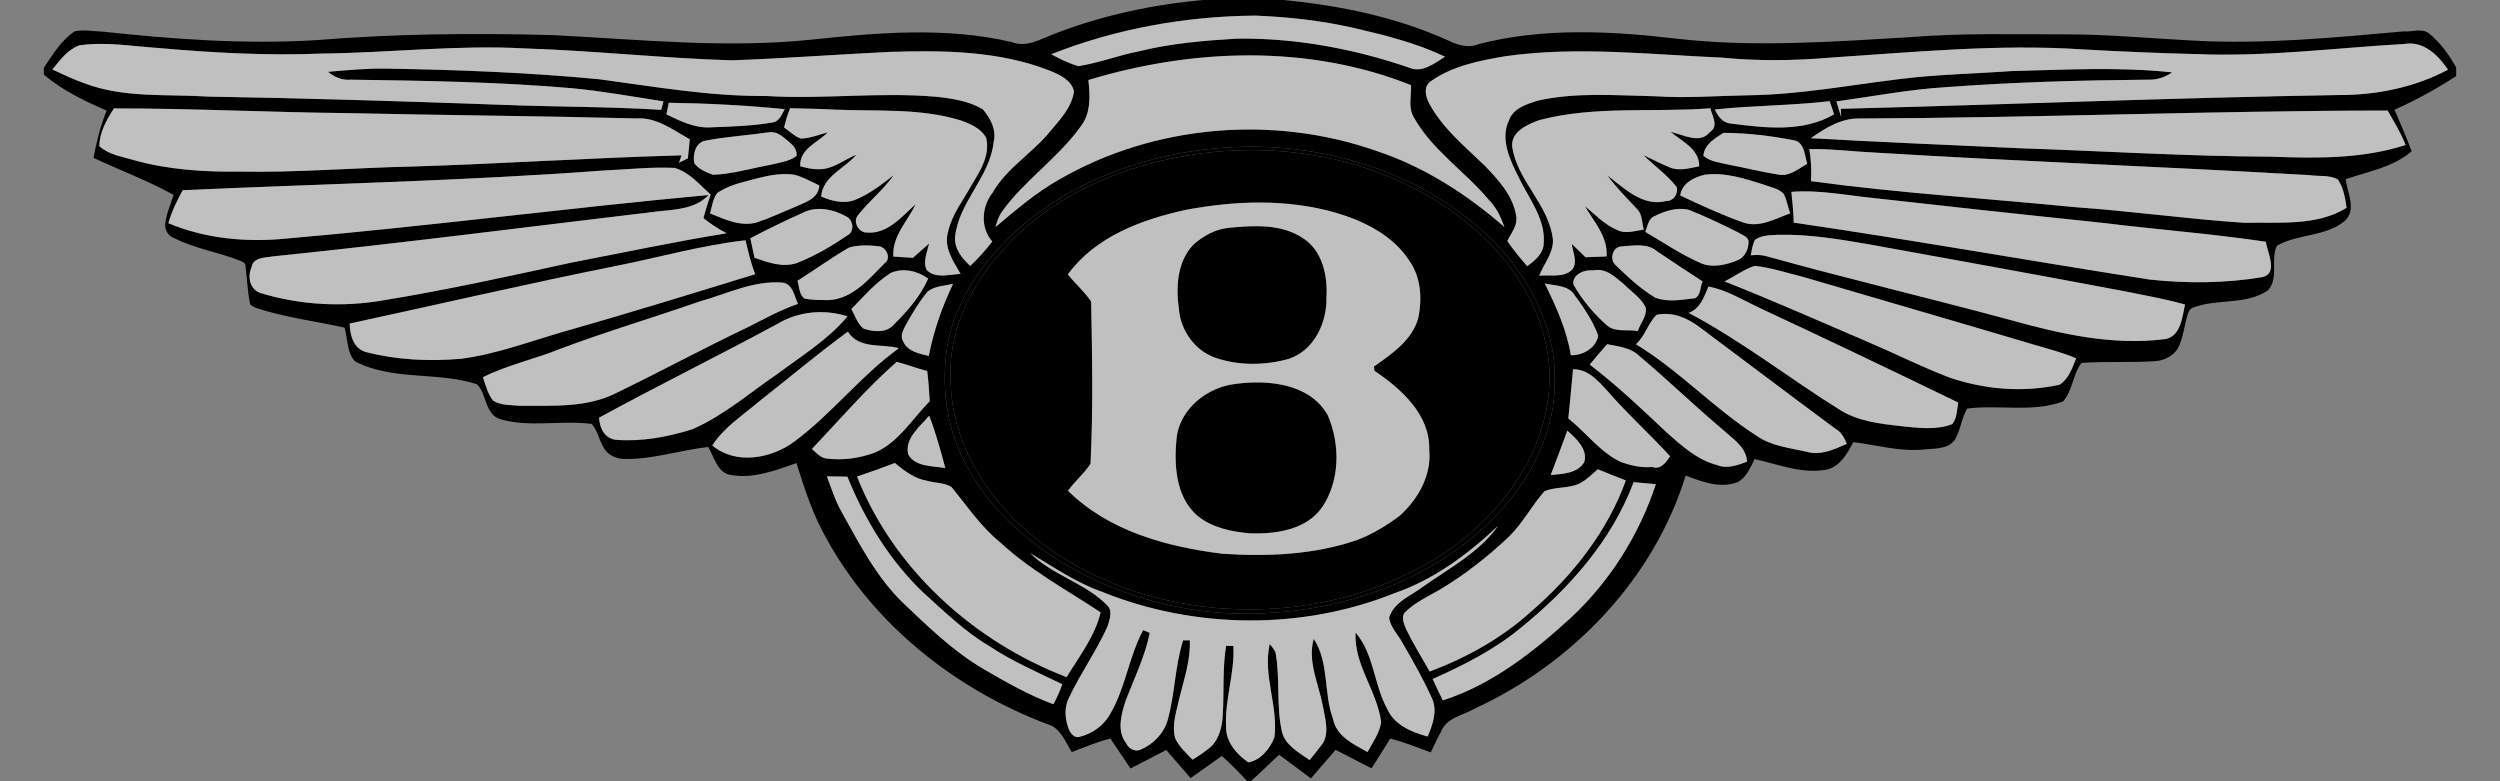 <svg width="320" height="100" viewBox="0 0 320 100" fill="none" xmlns="http://www.w3.org/2000/svg">
<rect x="0" y="0" width="320" height="100" fill="#808080" stroke="none"/>
<g clip-path="url(#clip0_3225_8576)">
<path d="M154.02 0H164.273C171.485 0.702 178.71 2.171 185.342 5.171C186.554 5.763 187.942 6.207 189.268 5.646C197.588 3.493 206.3 3.973 214.756 4.968C224.651 6.078 234.61 5.339 244.512 4.754C251.205 4.21 257.927 4.398 264.637 4.398C270.005 4.407 275.356 4.922 280.715 5.195C289.72 5.693 298.722 4.817 307.685 4.015C308.715 4.117 309.973 3.566 310.89 4.259C312.349 5.439 313.468 7 314.39 8.624V9.741C311.871 11.373 309.237 12.822 306.495 14.046C307.239 15.812 308.025 17.558 308.69 19.358C306.31 21.412 303.134 21.959 300.239 22.934C300.466 24.717 301.717 26.924 300.056 28.344C297.588 30.317 294.115 29.927 291.451 31.444C290.59 33.171 291.715 35.602 290.317 37.146C287.476 39.137 283.707 38.142 280.605 39.422C280.288 39.568 280.132 39.9 280.034 40.215C279.573 41.673 279.473 43.261 278.746 44.632C278.154 45.551 277.071 46.124 275.993 46.215C272.81 46.454 269.612 46.217 266.434 46.454C265.315 47.9 265.31 49.983 264.071 51.383C260.139 52.849 255.851 51.761 251.793 52.3C251.066 53.551 250.956 55.083 250.205 56.322C249.293 57.563 247.454 57.385 246.11 57.551C243.103 57.805 240.183 56.968 237.232 56.588C236.476 57.998 235.642 59.576 233.981 60.076C230.751 60.744 227.685 59.446 224.593 58.761C224.034 59.839 223.576 61.1 222.429 61.698C220.217 62.595 217.856 61.651 215.768 60.876C211.664 74.149 201.273 84.939 188.766 90.698C187.273 91.571 185.132 91.854 184.442 93.676C183.966 94.534 183.561 95.424 183.139 96.307C181.415 95.695 179.732 94.954 177.939 94.549C177.156 95.822 176.364 97.09 175.556 98.349C174.017 97.571 172.498 96.751 170.956 95.983C169.895 97.195 168.842 98.415 167.795 99.639C166.442 98.624 165.095 97.605 163.727 96.612C162.505 97.727 161.342 98.905 160.103 100H159.646C158.607 98.878 157.546 97.776 156.395 96.768C155.066 97.717 153.732 98.661 152.395 99.598C151.351 98.4 150.312 97.2 149.281 95.995C147.756 96.793 146.234 97.59 144.7 98.363C143.842 97.085 142.985 95.812 142.129 94.537C140.432 94.959 138.822 95.646 137.19 96.266C136.337 94.971 135.778 93.183 134.127 92.715C122.415 88.31 111.929 80.068 105.844 69.032C104.085 65.981 102.985 62.624 101.949 59.276C99.215 60.232 96.337 61.349 93.398 60.771C91.766 60.385 91.412 58.478 90.646 57.212C87.005 57.624 83.466 58.849 79.766 58.744C78.963 58.688 78.142 58.38 77.598 57.773C76.737 56.742 76.624 55.271 75.739 54.263C71.832 53.749 67.744 54.776 63.932 53.622C62.027 52.912 62.322 50.419 61.056 49.19C56 47.532 50.276 48.773 45.449 46.261C44.368 45.137 44.529 43.354 44.098 41.932C40.317 41.1 36.446 40.632 32.759 39.412C32.488 39.307 32.229 39.161 32.017 38.959C31.676 37.329 31.634 35.658 31.42 34.012C31.422 33.651 31.044 33.527 30.781 33.39C27.978 32.258 24.912 31.839 22.217 30.434C21.461 30.163 21.071 29.363 21.156 28.598C21.298 27.327 21.846 26.154 22.22 24.942C18.915 23.127 15.381 21.795 11.968 20.207C12.349 18.146 12.856 16.102 13.651 14.161C10.812 12.917 7.99 11.578 5.61 9.554V8.678C6.744 6.99 7.842 5.141 9.578 4.005C10.695 3.771 11.856 4.007 12.983 4.034C22.11 5.015 31.31 5.698 40.488 5.137C50.542 4.315 60.639 4.215 70.717 4.493C81.759 5.037 92.844 6.227 103.888 5.073C112.39 4.166 121.105 3.422 129.52 5.39C131.39 6.117 133.159 5.02 134.856 4.376C140.981 1.978 147.473 0.585 154.02 0ZM134.556 6.944C135.683 7.532 136.822 8.137 138.054 8.468C140.7 8.041 143.217 7.059 145.849 6.551C149.932 5.541 154.137 5.195 158.325 4.946C165.834 4.841 173.31 6.239 180.4 8.671C182.044 9.373 183.629 8.095 184.959 7.254C181.256 5.483 177.229 4.498 173.251 3.571C169.139 2.627 164.932 2.173 160.722 2C151.8 2.063 142.864 3.661 134.556 6.944ZM10.173 5.802C8.666 6.334 7.676 7.695 6.71 8.895C8.046 9.517 9.378 10.161 10.776 10.646C15.837 12.588 21.366 12.024 26.663 12.363C39.081 12.568 51.493 12.959 63.903 13.402C70.812 13.693 77.732 13.627 84.634 14.059C84.732 13.698 84.829 13.337 84.924 12.976C81.002 12.371 77.09 11.656 73.137 11.285C63.742 10.478 54.303 10.329 44.878 10.198C43.793 10.31 42.795 9.856 41.983 9.193C44.486 8.973 46.995 8.739 49.512 8.783C58.59 8.934 67.676 9.28 76.717 10.146C83.798 11.098 90.873 12.339 98.042 12.288C105.283 12.732 112.534 11.758 119.771 12.38C121.832 12.588 123.968 12.922 125.785 13.973C126.781 15.11 127.583 16.627 127.185 18.188C126.712 22.649 122.746 25.824 122.254 30.271C122.122 31.837 123.12 33.051 124.188 34.039C125.212 33.076 126.156 32.034 127.005 30.91C125.446 29.124 125.651 26.422 127.071 24.632C128.881 21.473 132.144 19.619 134.4 16.839C135.654 15.324 137.2 13.746 137.471 11.705C137.166 10.249 135.617 9.559 134.381 9.049C127.898 6.5 120.771 6.424 113.91 6.644C107.156 6.961 100.412 7.488 93.659 7.72C84.822 7.459 76.022 6.48 67.186 6.198C58.52 5.724 49.878 6.759 41.22 6.856C34.217 7.151 27.207 6.754 20.234 6.141C16.886 5.917 13.522 5.32 10.173 5.802ZM281.188 6.924C276.317 6.81 271.449 6.593 266.585 6.324C255.766 5.602 244.946 6.683 234.156 7.385C229.605 7.771 225.027 7.829 220.481 7.38C211.261 6.988 201.976 5.9 192.783 7.18C189.429 7.741 185.934 8.417 183.103 10.424C182.139 11.146 182.495 12.456 182.99 13.344C184.705 16.468 187.507 18.751 190.032 21.19C191.778 22.995 193.642 25.027 194.068 27.6C194.298 28.844 193.451 29.812 192.934 30.841C193.698 31.985 194.583 33.037 195.488 34.073C196.381 33.407 197.376 32.634 197.568 31.461C197.981 28.149 195.722 25.483 194.385 22.685C193.285 20.49 191.976 17.778 193.168 15.363C193.724 13.829 195.4 13.346 196.8 12.888C201.732 11.773 206.839 12.222 211.851 12.319C215.866 12.593 219.885 12.256 223.905 12.193C230.344 12.107 236.69 10.905 243.068 10.132C247.822 9.524 252.62 9.449 257.395 9.102C264.271 8.927 271.168 8.534 278.029 9.263C277.11 9.905 276.005 10.256 274.878 10.198C266.249 10.278 257.62 10.515 249.015 11.161C244.325 11.454 239.707 12.341 235.061 12.983C235.259 13.649 235.451 14.31 235.673 14.971C235.654 14.624 235.634 14.276 235.622 13.927C256.839 13.388 278.049 12.512 299.273 12.166C304.137 12.188 309.02 11.212 313.337 8.927C312.139 7.08 310.195 5.222 307.81 5.622C298.942 6.134 290.085 7.29 281.188 6.924ZM139.315 10.239C139.537 12.3 139.654 14.583 138.246 16.293C135.349 20.322 131.059 23.122 128.188 27.18C127.803 27.749 127.61 28.412 127.422 29.066C130.032 26.868 132.642 24.624 135.629 22.944C147.807 15.929 163.032 14.681 176.266 19.344C182.325 21.366 187.778 24.876 192.568 29.058C192.11 27.78 191.517 26.527 190.544 25.556C187.476 21.89 183.261 19.188 180.92 14.932C180.239 13.702 180.656 12.234 180.615 10.902C167.498 5.663 152.683 6.198 139.315 10.239ZM219.493 14.015C219.895 14.846 220.478 15.717 221.49 15.805C225.912 16.376 230.737 16.971 234.761 14.642C234.588 14.073 234.403 13.507 234.195 12.951C229.31 13.524 224.381 13.488 219.493 14.015ZM85.605 13.154C85.5 13.649 85.4 14.146 85.307 14.644C87.083 15.5 88.939 16.432 90.968 16.3C93.607 16.202 96.263 16.124 98.873 15.678C99.754 15.571 100.064 14.637 100.446 13.976C95.517 13.476 90.559 13.229 85.605 13.154ZM14.585 13.878C13.659 15.317 12.705 16.971 12.725 18.707C13.895 19.807 15.593 20.032 17.076 20.478C21.51 21.739 26.144 22.022 30.732 21.966C38.022 22.102 45.29 21.478 52.573 21.322C64.134 20.971 75.678 20.195 87.239 19.885C87.129 20.2 87.017 20.512 86.91 20.827C87.29 20.644 87.671 20.456 88.049 20.266C88.11 19.656 88.232 18.437 88.293 17.827C86.163 16.654 84.046 14.98 81.471 15.159C69.085 14.839 56.695 14.751 44.312 14.476C34.4 14.376 24.498 13.868 14.585 13.878ZM101.129 13.854C100.812 14.659 100.559 15.485 100.364 16.327C101.061 16.79 101.673 17.439 102.473 17.727C103.671 17.744 104.793 17.21 105.946 16.954C104.639 18.271 102.32 19.051 102.429 21.283C103.151 21.456 103.878 21.683 104.629 21.654C106.51 21.773 107.971 20.473 109.615 19.795C108.115 21.605 105.337 22.527 105.105 25.154C106.417 25.722 107.878 26.1 109.298 25.646C111.19 24.919 112.807 23.646 114.4 22.419C113.059 24.317 111.212 25.768 109.783 27.59C109.142 28.424 109.937 29.802 110.976 29.766C113.617 29.973 115.415 27.727 117.195 26.146C116.166 28.354 114.161 30.234 114.351 32.844C115.19 32.905 116.012 32.946 116.856 33.002C117.544 32.395 118.242 31.788 118.922 31.168C118.705 32.251 118.083 33.495 118.615 34.554C119.734 35.722 121.524 35.112 122.954 35.063C122.01 33.398 120.749 31.668 121.364 29.624C121.856 27.424 123.32 25.598 124.385 23.651C125.476 21.858 126.739 19.89 126.239 17.676C125.583 16.417 124.176 15.834 122.903 15.39C117.776 13.834 112.359 14.258 107.081 14.041C105.098 13.929 103.112 13.902 101.129 13.854ZM197.068 15.361C195.542 15.915 193.425 16.807 193.554 18.729C194.173 23.159 198.317 26.22 198.781 30.72C198.817 32.439 197.615 33.766 197.02 35.29C198.39 35.129 200.222 35.632 201.288 34.451C201.968 33.488 201.3 32.278 201.198 31.234C201.776 31.802 202.361 32.366 202.954 32.927C203.624 32.9 204.968 32.846 205.639 32.822C205.827 30.29 204.032 28.412 202.861 26.371C204.205 27.493 205.449 28.817 207.105 29.49C208.156 29.961 209.315 29.534 210.4 29.385C210.161 28.51 210.232 27.476 209.573 26.783C208.261 25.381 206.89 24.024 205.756 22.471C207.922 24.105 210.266 26.493 213.264 25.732C214.203 25.754 214.829 24.824 214.625 23.949C213.41 22.388 211.761 21.246 210.373 19.854C211.481 20.381 212.566 20.956 213.703 21.419C214.917 21.944 216.259 21.515 217.503 21.29C217.512 19.029 215.288 18.117 213.849 16.883C215.407 17.188 217.566 18.522 218.859 16.91C220.044 16.146 219.154 14.863 218.927 13.858C211.649 14.424 204.2 13.502 197.068 15.361ZM238.051 15.168C235.71 15.095 233.634 16.385 231.79 17.688C240.781 18.205 249.778 18.568 258.776 18.985C269.427 19.341 280.071 20.017 290.734 20.054C296.478 20.273 302.383 20.351 307.917 18.558C307.312 17.01 306.444 15.588 305.617 14.151C283.093 14.168 260.576 15.081 238.051 15.168ZM98.39 16.937C95.668 17.337 92.907 17.488 90.21 18.024C88.988 18.31 88.659 19.81 88.864 20.885C89.432 21.666 90.385 22.044 91.256 22.373C93.695 22.288 96.054 21.566 98.447 21.132C99.627 20.822 100.964 20.722 101.964 19.949C102.02 19.366 101.746 18.82 101.312 18.444C100.473 17.773 99.598 16.717 98.39 16.937ZM220.603 17.007C219.529 17.671 218.105 18.551 218.039 19.946C218.956 20.734 220.237 20.824 221.364 21.1C223.446 21.485 225.505 22.02 227.603 22.344C229.054 22.634 230.168 21.615 231.329 20.966C230.971 19.878 231.003 18.222 229.612 17.951C226.649 17.388 223.622 17.01 220.603 17.007ZM156.695 18.9C147.017 19.595 137.332 23.015 130.056 29.571C126.042 33.212 122.737 37.827 121.471 43.166C120.212 49.1 121.11 55.581 124.385 60.737C127.046 65.329 131.11 68.942 135.551 71.771C143.837 76.856 153.766 79.246 163.461 78.385C174.281 77.576 185.21 73.188 192.481 64.919C196.449 60.451 199.134 54.59 199.01 48.537C199.105 41.824 195.746 35.507 191.134 30.82C182.178 21.971 169.105 18.007 156.695 18.9ZM231.595 19.081C231.82 20.439 231.881 21.812 231.807 23.185C242.973 24.72 254.234 25.388 265.444 26.505C272.749 27.007 280.007 28.044 287.312 28.522C291.649 28.405 296.483 28.993 300.364 26.605C300.176 25.346 299.981 24.041 299.242 22.966C298.149 22.368 296.798 22.595 295.612 22.419C277.081 21.341 258.527 20.666 240 19.532C237.195 19.405 234.403 19.024 231.595 19.081ZM77.173 21.832C59.271 23.163 41.317 23.537 23.386 24.346C22.656 25.698 21.963 27.083 21.549 28.571C26.273 30.554 31.517 31.039 36.586 30.541C54.651 28.978 72.646 26.622 90.7 24.959C89.02 26.759 86.42 26.82 84.139 27.066C67.759 29.017 51.398 31.129 34.988 32.812C34.032 32.995 32.429 32.885 32.212 34.166C31.622 35.449 31.988 37.122 33.439 37.537C38.502 39.063 43.949 39.349 49.161 38.424C57.207 37.11 65.171 35.354 73.134 33.615C79.754 32.339 86.349 30.937 93.005 29.861C91.954 29.312 90.963 28.661 90.039 27.917C90.31 26.905 90.617 25.902 90.961 24.912C89.542 23.637 88.244 22.032 86.339 21.49C83.281 21.354 80.227 21.693 77.173 21.832ZM95.61 23.171C94.276 23.507 92.937 23.929 91.793 24.71C91.246 25.471 91.132 26.439 90.883 27.32C92.802 28.078 94.895 29.1 96.978 28.432C98.629 27.881 100.2 27.124 101.81 26.471C103.088 25.881 104.756 25.444 104.878 23.741C103.866 23.246 102.861 22.707 101.781 22.385C99.681 22.029 97.617 22.649 95.61 23.171ZM218.212 22.363C216.824 22.69 215.305 23.434 215.064 25.015C217.729 26.28 220.422 27.512 223.203 28.505C225.261 29.166 227.261 27.98 229.144 27.31C228.829 26.5 228.732 25.598 228.315 24.834C227.705 24.119 226.671 23.99 225.851 23.656C223.383 22.883 220.837 22.02 218.212 22.363ZM229.298 24.556C229.437 25.866 229.554 27.18 229.6 28.498C244.832 30.72 259.988 33.419 275.198 35.788C279.976 36.298 284.861 36.266 289.607 35.468C291.651 34.971 290.207 32.332 290.039 30.946C283.066 29.907 276.029 29.383 269.037 28.517C259.271 27.507 249.512 26.444 239.756 25.346C236.278 24.985 232.81 24.28 229.298 24.556ZM102.671 27.278C100.429 28.276 98.222 29.356 96.049 30.495C96.22 31.327 96.393 32.156 96.568 32.99C98.288 33.588 100.137 34.276 101.971 33.678C104.322 32.763 106.51 31.461 108.593 30.046C109.381 29.541 109.2 28.144 108.373 27.737C106.681 26.768 104.466 26.312 102.671 27.278ZM211.785 27.661C210.973 27.993 210.89 28.966 210.603 29.683C212.91 31.039 215.142 32.551 217.595 33.639C219.107 34.334 220.881 33.939 222.364 33.329C223.376 32.954 223.868 31.817 223.812 30.795C223.61 30.202 222.92 30.044 222.456 29.737C220.371 28.698 218.271 27.68 216.103 26.837C214.617 26.517 213.105 27 211.785 27.661ZM224.629 30.707C224.305 31.312 224.254 32.02 224.09 32.678C224.727 32.622 225.376 32.605 226.003 32.768C236.466 35.685 247.044 38.168 257.527 41.012C263.859 42.778 270.483 44.244 277.081 43.412C279.132 43.112 279.324 40.59 279.685 38.983C277.017 38.227 274.278 37.763 271.568 37.212C260.864 35.195 250.149 33.249 239.432 31.312C235.515 30.632 231.556 29.956 227.566 30.054C226.593 30.129 225.446 30.078 224.629 30.707ZM79.107 33.99C67.62 36.288 56.207 38.941 44.759 41.415C44.79 42.888 45.237 44.634 46.861 45.068C50.822 46.09 54.993 46.276 59.061 45.919C63.559 45.317 67.834 43.698 72.173 42.444C80.376 40.117 88.522 37.593 96.673 35.093C96.1 33.695 95.781 32.217 95.424 30.756C89.903 31.378 84.544 32.9 79.107 33.99ZM108.722 31.668C106.432 32.973 104.3 34.541 102.073 35.949C102.324 36.681 102.264 37.722 102.993 38.215C103.988 38.429 105.032 38.395 106.049 38.415C109.129 38.271 111.212 35.722 113.217 33.707C114.112 33.107 113.5 31.754 112.615 31.537C111.334 31.376 109.973 31.337 108.722 31.668ZM207.41 31.551C206.373 31.724 206.005 33.261 206.793 33.932C208.366 35.461 209.993 36.973 211.883 38.105C213.524 38.727 215.3 38.354 216.981 38.173C217.729 37.768 217.607 36.678 217.932 36.024C215.995 34.783 214.093 33.488 212.176 32.219C210.876 31.039 208.981 31.463 207.41 31.551ZM220.72 36.017C226.978 38.478 233.124 41.222 239.31 43.861C242.717 45.315 246.029 46.993 249.495 48.31C254.007 49.863 258.976 50.281 263.646 49.237C264.79 48.483 265.261 47.093 265.744 45.868C263.976 45.105 262.103 44.644 260.264 44.095C250.42 41.168 240.554 38.317 230.703 35.419C228.681 34.927 226.69 34.256 224.617 34.032C223.222 34.454 222.042 35.405 220.72 36.017ZM113.978 34.954C112.061 36.193 110.551 37.939 108.973 39.563C109.468 40.415 109.754 41.483 110.573 42.088C111.854 42.471 113.473 42.676 114.439 41.515C116.166 39.805 117.829 37.91 118.803 35.656C117.439 34.663 115.566 34.232 113.978 34.954ZM201.4 36.419C202.473 38.334 203.917 40.056 205.551 41.522C206.625 42.62 208.293 42.112 209.639 42.373C209.949 41.39 210.846 40.446 210.651 39.351C210.071 38.139 208.849 37.376 207.932 36.446C206.798 35.505 205.549 34.232 203.91 34.617C202.871 34.449 201.173 35.149 201.4 36.419ZM89.537 38.595C83.615 40.663 77.593 42.439 71.72 44.649C68.459 45.976 64.973 46.7 61.817 48.285C62.156 49.315 62.442 50.41 63.112 51.276C64.122 51.934 65.42 51.827 66.581 51.946C70.734 51.91 75.207 52.237 79.017 50.234C84.578 47.534 90.025 44.602 95.603 41.937C97.754 40.866 99.856 39.676 102.139 38.895C101.659 37.905 101.49 36.358 100.171 36.173C96.451 35.873 93.032 37.622 89.537 38.595ZM118.761 37.295C117.62 38.649 116.72 40.188 115.868 41.732C115.573 42.317 115.207 43.032 115.59 43.666C116.122 44.971 117.659 45.273 118.885 45.561C119.505 42.346 120.593 39.271 121.995 36.322C120.907 36.598 119.681 36.595 118.761 37.295ZM197.744 36.288C199.168 39.227 200.542 42.217 201.068 45.471C202.588 45.527 204.337 44.515 204.568 42.956C203.849 40.949 202.576 39.166 201.315 37.459C200.417 36.483 198.946 36.571 197.744 36.288ZM218.676 36.681C218.125 38.01 217.622 39.52 216.149 40.049C222.959 43.646 229.032 48.432 235.556 52.493C237.878 53.932 240.639 54.244 243.295 54.546C245.466 54.756 247.803 55.1 249.895 54.281C250.51 53.51 250.483 52.441 250.649 51.527C242.2 47.427 233.725 43.38 225.212 39.41C223.076 38.41 221.025 37.112 218.676 36.681ZM99.51 41.461C91.946 45.546 84.234 49.344 76.686 53.459C76.744 54.773 77.371 56.11 78.815 56.293C82.122 56.554 85.459 55.937 88.61 54.946C92.624 53.205 95.951 50.281 99.539 47.839C102.622 45.532 105.988 43.478 108.483 40.495C105.529 39.539 102.178 39.844 99.51 41.461ZM212.046 40.3C210.929 41.376 210.578 43.02 209.398 44.063C214.964 47.444 219.42 52.322 224.903 55.815C226.756 57.102 229.073 57.329 231.22 57.817C233.017 58.363 234.776 57.52 236.393 56.815C236.076 56.037 235.681 55.266 234.903 54.861C229.11 50.573 223.364 46.222 217.59 41.91C216.015 40.71 214.076 39.854 212.046 40.3ZM96.932 51.571C94.917 53.273 92.632 54.761 91.176 57.012C94.151 59.544 98.715 58.71 101.654 56.534C106.49 52.966 110.171 48.083 115.056 44.573C112.817 43.951 109.993 44.744 108.525 42.454C104.559 45.358 100.795 48.532 96.932 51.571ZM205.717 44.056C204.956 44.91 204.212 45.783 203.49 46.668C206.981 49.349 210.19 52.373 213.378 55.4C215.273 57.076 217.242 58.854 219.751 59.517C221.037 60.061 222.407 59.551 223.629 59.09C223.488 57.188 221.82 56.19 220.566 55.039C216.907 51.959 213.471 48.624 209.81 45.546C208.715 44.473 207.137 44.354 205.717 44.056ZM114.778 46.317C110.876 49.744 107.503 53.7 103.934 57.459C104.454 57.949 104.968 58.534 105.705 58.683C107.842 58.959 110.037 58.673 112.046 57.902C115.064 56.573 116.766 53.605 119.007 51.351C118.929 50.061 118.844 48.776 118.681 47.493C117.364 47.154 116.093 46.663 114.778 46.317ZM201.349 47.263C201.161 49.363 200.956 51.466 200.746 53.566C203.027 55.371 204.785 57.854 207.461 59.137C208.734 59.583 210.098 59.902 211.464 59.773C212.625 60.168 213.225 59.149 213.783 58.415C211.185 55.566 208.3 52.993 205.781 50.071C204.576 48.776 203.293 47.239 201.349 47.263ZM116.239 58.139C117.107 59.79 119.456 59.629 121 59.915C120.393 57.658 119.781 55.395 118.937 53.215C117.739 54.615 115.805 56.071 116.239 58.139ZM200.617 55.124C199.925 57.024 199.21 58.917 198.49 60.807C199.995 60.642 201.944 60.632 202.795 59.124C203.246 57.466 201.737 56.122 200.617 55.124ZM109.698 61C114.405 72.905 124.678 82.124 136.525 86.673C138.142 84.01 140.142 81.471 140.883 78.385C136.551 75.512 131.922 73.041 128.085 69.478C125.588 67.471 123.803 64.8 121.8 62.344C120.876 61.758 119.668 61.839 118.649 61.534C117.059 61.283 115.746 60.251 114.537 59.263C112.937 59.88 111.322 60.454 109.698 61ZM204.522 60.068C203.771 60.715 203.064 61.441 202.173 61.895C200.766 62.539 199.132 62.293 197.71 62.858C196.056 64.707 194.915 66.99 193.115 68.722C190.417 71.273 187.476 73.583 184.285 75.483C182.759 76.368 181.103 77.112 179.839 78.376C179.298 78.981 179.712 79.837 179.966 80.495C180.871 82.373 181.971 84.146 183.003 85.956C187.746 84.176 192.273 81.654 196.034 78.229C201.276 73.707 205.739 68.051 208.107 61.495C206.907 61.037 205.712 60.554 204.522 60.068ZM105.844 60.971C106.42 62.549 106.942 64.159 107.778 65.622C110.027 69.668 112.193 73.868 115.551 77.132C118.773 80.193 121.99 83.339 125.846 85.61C128.744 87.3 131.683 88.978 134.837 90.144C135.276 89.317 135.666 88.466 135.973 87.581C132.793 86.051 129.542 84.637 126.588 82.678C123.488 80.839 120.9 78.302 118.239 75.905C113.888 71.778 110.705 66.544 108.464 61.012C107.807 61.002 106.498 60.983 105.844 60.971ZM209.105 61.715C206.29 69.254 200.761 75.434 194.576 80.429C191.227 83.195 187.32 85.146 183.381 86.917C183.798 87.837 184.239 88.739 184.681 89.649C190.939 87.649 196.259 83.471 201.044 79.093C206.051 74.437 209.817 68.471 211.946 61.978C210.995 61.893 210.051 61.802 209.105 61.715ZM178.571 75.902C166.668 80.683 152.942 80.544 141.066 75.756C137.751 74.6 134.851 72.571 131.854 70.798C134.734 73.659 138.929 74.602 141.756 77.515C142.464 78.258 142.005 79.398 141.732 80.251C140.32 83.371 138.298 86.178 136.849 89.283C136.139 90.615 136.32 92.232 136.912 93.578C137.178 94.024 137.632 94.507 138.205 94.305C139.888 93.919 141.395 92.754 142.198 91.227C144.085 87.91 144.522 84.015 146.322 80.656C146.605 80.773 146.888 80.89 147.173 81.01C146.556 84.037 145.188 86.822 144.083 89.683C143.537 91.405 142.907 93.537 144.146 95.12C144.42 95.785 145.254 96.278 145.949 95.973C147.598 95.29 148.966 93.902 149.461 92.171C150.4 88.822 150.381 85.29 151.439 81.963C151.654 81.961 152.083 81.959 152.295 81.959C152.407 84.529 151.529 87.005 150.929 89.476C150.576 91.107 149.976 92.788 150.412 94.471C150.903 95.561 151.829 96.388 152.646 97.242C153.537 96.702 154.398 96.112 155.181 95.419C156.081 94.376 156.432 92.983 156.507 91.634C156.7 88.649 156.459 85.629 156.937 82.663C157.171 82.671 157.642 82.683 157.876 82.69C158.056 86.19 156.746 89.583 156.937 93.076C156.925 95 158.295 96.551 159.783 97.581C161.383 97.307 162.583 95.8 163.132 94.361C163.622 90.346 161.617 86.419 162.524 82.427C162.79 82.773 163.093 83.107 163.266 83.517C163.888 86.876 163.334 90.356 164.095 93.693C164.532 95.429 166.283 96.327 167.627 97.29C168.098 96.734 168.551 96.163 168.988 95.578C170.346 94.115 169.583 91.944 169.295 90.222C168.751 87.446 167.349 84.649 168.156 81.776C170.154 84.793 169.4 88.737 170.629 92.034C171.064 94.256 173.254 95.263 175.037 96.261C175.707 95.041 176.581 93.841 176.788 92.439C176.285 88.449 173.288 85.093 173.512 80.963C175.89 83.737 175.846 87.627 177.564 90.734C178.451 92.793 180.712 93.724 182.744 94.276C183.351 92.798 183.983 91.141 183.368 89.554C182.242 87.024 180.866 84.612 179.478 82.217C178.922 81.176 177.954 80.273 177.812 79.058C178.442 77.01 180.62 76.268 182.166 75.078C185.529 72.707 189.332 70.719 191.768 67.295C187.939 70.917 183.593 74.151 178.571 75.902Z" fill="black"/>
<path d="M155.72 19.415C167.468 18.325 179.898 21.551 188.864 29.427C193.646 33.593 197.325 39.332 198.166 45.71C199.181 53.493 195.495 61.246 189.985 66.573C185.585 71.039 179.89 74.007 173.973 75.932C160.82 79.915 145.727 78.22 134.359 70.269C127.446 65.41 121.917 57.71 121.69 49.029C121.254 42.944 123.946 37.022 127.91 32.539C134.778 24.432 145.364 20.405 155.72 19.415ZM151.739 26.871C146.11 28.108 140.217 30.288 136.685 35.122C137.634 36.317 138.81 37.32 139.664 38.59C139.803 45.508 139.929 52.459 139.585 59.368C138.761 60.62 137.59 61.608 136.7 62.81C141.927 67.995 149.371 69.998 156.471 70.881C162.264 71.266 168.205 71.017 173.739 69.11C175.693 68.356 177.51 67.266 179.176 66C181.527 63.881 183.264 60.817 182.942 57.556C183.051 53.037 179.342 49.786 175.925 47.454C175.91 47.317 175.883 47.047 175.871 46.912C178.173 45.283 180.844 43.49 181.568 40.581C182.034 38.193 181.873 35.517 180.449 33.459C178.361 30.161 174.681 28.337 171.054 27.249C164.781 25.432 158.103 25.669 151.739 26.871Z" fill="black"/>
<path d="M157.415 29.149C160.561 28.844 164.056 28.649 166.815 30.505C169.268 32.102 169.961 35.305 169.785 38.051C169.871 41.295 168.215 44.858 164.959 45.937C161.934 46.781 158.627 46.829 155.632 45.815C152.981 44.937 151.11 42.307 150.9 39.554C150.5 36.732 150.671 33.476 152.768 31.305C154.056 30.154 155.661 29.28 157.415 29.149Z" fill="black"/>
<path d="M158.144 49.141C162.3 48.571 167.712 49.083 169.976 53.193C171.544 56.861 171.529 61.48 169.268 64.878C167.225 67.846 163.327 68.366 160.01 68.27C157.637 68.061 155.146 67.556 153.259 66.007C150.39 63.502 150.251 59.256 150.634 55.766C151.237 52.158 154.617 49.546 158.144 49.141Z" fill="black"/>
<path d="M134.556 6.944C142.863 3.661 151.8 2.063 160.722 2C164.932 2.173 169.139 2.627 173.251 3.571C177.229 4.498 181.256 5.483 184.959 7.254C183.629 8.095 182.044 9.373 180.4 8.671C173.31 6.239 165.834 4.841 158.324 4.946C154.137 5.195 149.932 5.541 145.849 6.551C143.217 7.059 140.7 8.041 138.054 8.468C136.822 8.137 135.683 7.532 134.556 6.944Z" fill="white" fill-opacity="0.5"/>
<path d="M10.173 5.803C13.522 5.32 16.885 5.917 20.234 6.142C27.207 6.754 34.217 7.151 41.219 6.856C49.878 6.759 58.52 5.725 67.185 6.198C76.022 6.481 84.822 7.459 93.659 7.72C100.412 7.488 107.156 6.961 113.91 6.644C120.771 6.425 127.898 6.5 134.38 9.049C135.617 9.559 137.166 10.249 137.471 11.705C137.2 13.747 135.654 15.325 134.4 16.839C132.144 19.62 128.88 21.473 127.071 24.632C125.651 26.422 125.446 29.125 127.005 30.91C126.156 32.034 125.212 33.076 124.188 34.039C123.119 33.051 122.122 31.837 122.254 30.271C122.746 25.825 126.712 22.649 127.185 18.188C127.583 16.627 126.78 15.11 125.785 13.973C123.968 12.922 121.832 12.588 119.771 12.381C112.534 11.759 105.283 12.732 98.041 12.288C90.873 12.339 83.797 11.098 76.717 10.147C67.676 9.281 58.59 8.934 49.512 8.783C46.995 8.739 44.485 8.973 41.983 9.193C42.795 9.856 43.793 10.31 44.878 10.198C54.302 10.329 63.741 10.478 73.136 11.286C77.09 11.656 81.002 12.371 84.924 12.976C84.829 13.337 84.732 13.698 84.634 14.059C77.732 13.627 70.812 13.693 63.902 13.403C51.493 12.959 39.08 12.569 26.663 12.364C21.366 12.025 15.836 12.588 10.776 10.647C9.378 10.161 8.046 9.517 6.71 8.895C7.676 7.695 8.666 6.334 10.173 5.803Z" fill="white" fill-opacity="0.5"/>
<path d="M281.188 6.925C290.085 7.29 298.941 6.134 307.81 5.622C310.195 5.222 312.139 7.081 313.337 8.927C309.019 11.213 304.137 12.188 299.273 12.166C278.049 12.512 256.839 13.388 235.622 13.927C235.634 14.276 235.654 14.625 235.673 14.971C235.451 14.31 235.258 13.649 235.061 12.983C239.707 12.342 244.324 11.454 249.015 11.161C257.619 10.515 266.249 10.278 274.878 10.198C276.005 10.256 277.11 9.905 278.029 9.264C271.168 8.534 264.271 8.927 257.395 9.103C252.619 9.449 247.822 9.525 243.068 10.132C236.69 10.905 230.344 12.108 223.905 12.193C219.885 12.256 215.866 12.593 211.851 12.32C206.839 12.222 201.732 11.773 196.8 12.888C195.4 13.347 193.724 13.829 193.168 15.364C191.976 17.778 193.285 20.491 194.385 22.686C195.722 25.483 197.98 28.149 197.568 31.461C197.376 32.634 196.38 33.408 195.488 34.073C194.583 33.037 193.698 31.986 192.934 30.842C193.451 29.812 194.298 28.844 194.068 27.6C193.641 25.027 191.778 22.995 190.032 21.191C187.507 18.752 184.705 16.468 182.99 13.344C182.495 12.456 182.139 11.147 183.102 10.425C185.934 8.417 189.429 7.742 192.783 7.181C201.976 5.9 211.261 6.988 220.48 7.381C225.027 7.83 229.605 7.771 234.156 7.386C244.946 6.683 255.766 5.603 266.585 6.325C271.449 6.593 276.317 6.81 281.188 6.925Z" fill="white" fill-opacity="0.5"/>
<path d="M139.315 10.239C152.683 6.198 167.497 5.664 180.615 10.903C180.656 12.235 180.239 13.703 180.919 14.932C183.261 19.188 187.476 21.891 190.544 25.556C191.517 26.527 192.11 27.781 192.568 29.059C187.778 24.876 182.324 21.366 176.266 19.344C163.032 14.681 147.807 15.93 135.629 22.944C132.641 24.625 130.032 26.869 127.422 29.066C127.61 28.413 127.802 27.749 128.188 27.181C131.058 23.122 135.349 20.322 138.246 16.293C139.654 14.583 139.537 12.3 139.315 10.239Z" fill="white" fill-opacity="0.5"/>
<path d="M219.493 14.015C224.38 13.488 229.31 13.524 234.195 12.951C234.402 13.507 234.588 14.073 234.761 14.641C230.737 16.971 225.912 16.376 221.49 15.805C220.478 15.717 219.895 14.846 219.493 14.015Z" fill="white" fill-opacity="0.5"/>
<path d="M85.605 13.153C90.559 13.229 95.517 13.475 100.446 13.975C100.063 14.636 99.754 15.57 98.873 15.678C96.263 16.124 93.607 16.202 90.968 16.3C88.939 16.431 87.083 15.5 85.307 14.644C85.4 14.146 85.5 13.648 85.605 13.153Z" fill="white" fill-opacity="0.5"/>
<path d="M14.585 13.878C24.498 13.868 34.4 14.376 44.312 14.476C56.695 14.751 69.085 14.839 81.471 15.159C84.046 14.98 86.163 16.654 88.293 17.827C88.232 18.437 88.11 19.656 88.049 20.266C87.671 20.456 87.29 20.644 86.91 20.827C87.017 20.512 87.129 20.2 87.239 19.885C75.678 20.195 64.134 20.971 52.573 21.322C45.29 21.478 38.022 22.102 30.732 21.966C26.144 22.022 21.51 21.739 17.076 20.478C15.593 20.032 13.895 19.807 12.724 18.707C12.705 16.971 13.659 15.317 14.585 13.878Z" fill="white" fill-opacity="0.5"/>
<path d="M101.129 13.854C103.112 13.902 105.097 13.929 107.08 14.041C112.358 14.258 117.775 13.834 122.902 15.39C124.175 15.834 125.583 16.417 126.239 17.675C126.739 19.89 125.475 21.858 124.385 23.651C123.319 25.597 121.856 27.424 121.363 29.624C120.749 31.668 122.01 33.397 122.954 35.063C121.524 35.112 119.734 35.722 118.615 34.553C118.083 33.495 118.705 32.251 118.922 31.168C118.241 31.788 117.544 32.395 116.856 33.002C116.012 32.946 115.19 32.905 114.351 32.844C114.161 30.234 116.166 28.354 117.195 26.146C115.415 27.727 113.617 29.973 110.975 29.766C109.936 29.802 109.141 28.424 109.783 27.59C111.212 25.768 113.058 24.317 114.4 22.419C112.807 23.646 111.19 24.919 109.297 25.646C107.878 26.1 106.417 25.722 105.105 25.154C105.336 22.527 108.115 21.605 109.615 19.795C107.971 20.473 106.51 21.773 104.629 21.654C103.878 21.683 103.151 21.456 102.429 21.283C102.319 19.051 104.639 18.271 105.946 16.953C104.793 17.21 103.671 17.744 102.473 17.727C101.673 17.439 101.061 16.79 100.363 16.327C100.558 15.485 100.812 14.658 101.129 13.854Z" fill="white" fill-opacity="0.5"/>
<path d="M197.068 15.361C204.2 13.502 211.649 14.424 218.927 13.858C219.153 14.863 220.044 16.146 218.858 16.91C217.566 18.522 215.407 17.188 213.849 16.883C215.288 18.117 217.512 19.029 217.502 21.29C216.258 21.515 214.917 21.944 213.702 21.419C212.566 20.956 211.48 20.38 210.373 19.854C211.761 21.246 213.41 22.388 214.624 23.949C214.829 24.824 214.202 25.753 213.263 25.732C210.266 26.492 207.922 24.105 205.756 22.471C206.89 24.024 208.261 25.38 209.573 26.783C210.232 27.476 210.161 28.51 210.4 29.385C209.314 29.534 208.156 29.961 207.105 29.49C205.449 28.817 204.205 27.492 202.861 26.371C204.032 28.412 205.827 30.29 205.639 32.822C204.968 32.846 203.624 32.9 202.953 32.927C202.361 32.366 201.775 31.802 201.197 31.234C201.3 32.278 201.968 33.488 201.288 34.451C200.222 35.632 198.39 35.129 197.019 35.29C197.614 33.766 198.817 32.439 198.78 30.719C198.317 26.219 194.173 23.158 193.554 18.729C193.424 16.807 195.541 15.915 197.068 15.361Z" fill="white" fill-opacity="0.5"/>
<path d="M238.051 15.168C260.576 15.081 283.093 14.168 305.617 14.151C306.444 15.588 307.312 17.01 307.917 18.559C302.383 20.351 296.478 20.273 290.734 20.054C280.071 20.017 269.427 19.342 258.776 18.985C249.778 18.568 240.781 18.205 231.79 17.688C233.634 16.386 235.71 15.095 238.051 15.168Z" fill="white" fill-opacity="0.5"/>
<path d="M98.39 16.937C99.597 16.717 100.473 17.773 101.312 18.444C101.746 18.82 102.019 19.366 101.963 19.949C100.963 20.722 99.627 20.822 98.446 21.132C96.053 21.566 93.695 22.288 91.256 22.373C90.385 22.044 89.432 21.666 88.863 20.886C88.658 19.81 88.988 18.31 90.21 18.024C92.907 17.488 95.668 17.337 98.39 16.937Z" fill="white" fill-opacity="0.5"/>
<path d="M220.602 17.007C223.622 17.009 226.649 17.387 229.612 17.951C231.002 18.221 230.971 19.878 231.329 20.965C230.168 21.614 229.054 22.634 227.602 22.343C225.505 22.019 223.446 21.485 221.363 21.099C220.237 20.824 218.956 20.734 218.039 19.946C218.105 18.551 219.529 17.67 220.602 17.007Z" fill="white" fill-opacity="0.5"/>
<path d="M156.695 18.9C169.105 18.008 182.178 21.971 191.134 30.82C195.746 35.508 199.105 41.825 199.01 48.537C199.134 54.591 196.449 60.452 192.48 64.92C185.21 73.188 174.28 77.576 163.461 78.386C153.766 79.247 143.836 76.856 135.551 71.771C131.11 68.942 127.046 65.33 124.385 60.737C121.11 55.581 120.212 49.1 121.471 43.166C122.736 37.827 126.041 33.213 130.056 29.571C137.332 23.015 147.017 19.596 156.695 18.9ZM155.719 19.415C145.363 20.405 134.778 24.432 127.91 32.539C123.946 37.022 121.254 42.944 121.69 49.03C121.917 57.71 127.446 65.41 134.358 70.269C145.727 78.22 160.819 79.915 173.973 75.932C179.89 74.008 185.585 71.039 189.985 66.574C195.495 61.247 199.18 53.493 198.166 45.71C197.324 39.332 193.646 33.593 188.863 29.427C179.897 21.552 167.468 18.325 155.719 19.415Z" fill="black"/>
<path d="M231.595 19.081C234.402 19.025 237.195 19.405 240 19.532C258.527 20.666 277.08 21.342 295.612 22.42C296.797 22.595 298.149 22.369 299.241 22.966C299.98 24.042 300.175 25.347 300.363 26.605C296.483 28.993 291.649 28.405 287.312 28.522C280.007 28.044 272.749 27.008 265.444 26.505C254.234 25.388 242.973 24.72 231.807 23.186C231.88 21.812 231.819 20.439 231.595 19.081Z" fill="white" fill-opacity="0.5"/>
<path d="M77.173 21.831C80.227 21.692 83.281 21.353 86.339 21.49C88.244 22.031 89.541 23.636 90.961 24.912C90.617 25.902 90.31 26.904 90.039 27.917C90.963 28.66 91.954 29.312 93.005 29.86C86.349 30.936 79.754 32.339 73.134 33.614C65.171 35.353 57.207 37.109 49.161 38.424C43.949 39.348 38.502 39.063 33.439 37.536C31.988 37.121 31.622 35.448 32.212 34.165C32.429 32.885 34.032 32.995 34.988 32.812C51.398 31.129 67.759 29.017 84.139 27.065C86.42 26.819 89.02 26.758 90.7 24.958C72.646 26.622 54.651 28.978 36.585 30.541C31.517 31.039 26.273 30.553 21.549 28.57C21.963 27.082 22.656 25.697 23.385 24.346C41.317 23.536 59.271 23.163 77.173 21.831Z" fill="white" fill-opacity="0.5"/>
<path d="M95.61 23.171C97.617 22.649 99.68 22.029 101.78 22.386C102.861 22.707 103.866 23.247 104.878 23.742C104.756 25.444 103.088 25.881 101.81 26.471C100.2 27.125 98.629 27.881 96.978 28.432C94.895 29.1 92.802 28.078 90.883 27.32C91.132 26.439 91.246 25.471 91.793 24.71C92.936 23.929 94.275 23.508 95.61 23.171Z" fill="white" fill-opacity="0.5"/>
<path d="M218.212 22.364C220.837 22.02 223.383 22.883 225.851 23.657C226.671 23.991 227.705 24.12 228.315 24.835C228.732 25.598 228.829 26.5 229.144 27.31C227.261 27.981 225.261 29.166 223.202 28.505C220.422 27.513 217.729 26.281 215.063 25.015C215.305 23.435 216.824 22.691 218.212 22.364Z" fill="white" fill-opacity="0.5"/>
<path d="M229.298 24.557C232.81 24.281 236.278 24.986 239.756 25.347C249.512 26.444 259.271 27.508 269.037 28.517C276.029 29.383 283.066 29.908 290.039 30.947C290.207 32.332 291.651 34.971 289.607 35.469C284.861 36.266 279.976 36.298 275.198 35.788C259.988 33.42 244.832 30.72 229.6 28.498C229.554 27.181 229.437 25.866 229.298 24.557Z" fill="white" fill-opacity="0.5"/>
<path d="M151.739 26.871C158.102 25.668 164.78 25.432 171.054 27.249C174.68 28.337 178.361 30.161 180.449 33.459C181.873 35.517 182.034 38.193 181.568 40.58C180.844 43.49 178.173 45.283 175.871 46.912C175.883 47.046 175.91 47.317 175.924 47.454C179.341 49.785 183.051 53.036 182.941 57.556C183.263 60.817 181.527 63.88 179.176 66C177.51 67.266 175.693 68.356 173.739 69.11C168.205 71.017 162.263 71.266 156.471 70.88C149.371 69.998 141.927 67.995 136.7 62.81C137.59 61.607 138.761 60.62 139.585 59.368C139.929 52.459 139.802 45.507 139.663 38.59C138.81 37.319 137.634 36.317 136.685 35.122C140.217 30.288 146.11 28.107 151.739 26.871ZM157.415 29.149C155.661 29.28 154.056 30.154 152.768 31.305C150.671 33.476 150.5 36.732 150.9 39.554C151.11 42.307 152.98 44.937 155.632 45.815C158.627 46.829 161.934 46.78 164.958 45.937C168.215 44.858 169.871 41.295 169.785 38.051C169.961 35.305 169.268 32.102 166.815 30.505C164.056 28.649 160.561 28.844 157.415 29.149ZM158.144 49.141C154.617 49.546 151.237 52.158 150.634 55.766C150.251 59.256 150.39 63.502 153.258 66.007C155.146 67.556 157.637 68.061 160.01 68.271C163.327 68.366 167.224 67.846 169.268 64.878C171.529 61.48 171.544 56.861 169.976 53.193C167.712 49.083 162.3 48.571 158.144 49.141Z" fill="white" fill-opacity="0.5"/>
<path d="M102.671 27.278C104.466 26.312 106.681 26.769 108.373 27.737C109.2 28.144 109.381 29.542 108.593 30.047C106.51 31.461 104.322 32.764 101.971 33.678C100.137 34.276 98.288 33.588 96.568 32.991C96.393 32.156 96.22 31.327 96.049 30.495C98.222 29.356 100.429 28.276 102.671 27.278Z" fill="white" fill-opacity="0.5"/>
<path d="M211.785 27.661C213.105 27 214.617 26.517 216.102 26.836C218.271 27.68 220.371 28.697 222.456 29.736C222.919 30.044 223.61 30.202 223.812 30.795C223.868 31.817 223.375 32.953 222.363 33.329C220.88 33.939 219.107 34.334 217.595 33.639C215.141 32.551 212.91 31.039 210.602 29.683C210.89 28.966 210.973 27.992 211.785 27.661Z" fill="white" fill-opacity="0.5"/>
<path d="M224.629 30.707C225.446 30.078 226.593 30.129 227.566 30.053C231.556 29.956 235.515 30.631 239.432 31.312C250.149 33.248 260.864 35.195 271.568 37.212C274.278 37.763 277.017 38.227 279.685 38.983C279.324 40.59 279.132 43.112 277.081 43.412C270.483 44.244 263.859 42.778 257.527 41.012C247.044 38.168 236.466 35.685 226.003 32.768C225.376 32.605 224.727 32.622 224.09 32.678C224.254 32.019 224.305 31.312 224.629 30.707Z" fill="white" fill-opacity="0.5"/>
<path d="M79.107 33.99C84.544 32.9 89.902 31.378 95.424 30.756C95.781 32.217 96.1 33.695 96.673 35.092C88.522 37.592 80.376 40.117 72.173 42.444C67.834 43.697 63.559 45.317 59.061 45.919C54.993 46.275 50.822 46.09 46.861 45.068C45.237 44.634 44.79 42.888 44.758 41.414C56.207 38.941 67.62 36.288 79.107 33.99Z" fill="white" fill-opacity="0.5"/>
<path d="M108.722 31.668C109.973 31.337 111.334 31.376 112.615 31.537C113.5 31.754 114.112 33.107 113.217 33.707C111.212 35.722 109.129 38.271 106.049 38.415C105.032 38.395 103.988 38.429 102.993 38.215C102.263 37.722 102.324 36.681 102.073 35.949C104.3 34.541 106.432 32.973 108.722 31.668Z" fill="white" fill-opacity="0.5"/>
<path d="M207.41 31.551C208.98 31.464 210.875 31.039 212.175 32.22C214.093 33.488 215.995 34.783 217.932 36.025C217.607 36.678 217.729 37.768 216.98 38.173C215.3 38.354 213.524 38.727 211.883 38.105C209.993 36.973 208.366 35.461 206.793 33.932C206.005 33.261 206.373 31.724 207.41 31.551Z" fill="white" fill-opacity="0.5"/>
<path d="M220.719 36.017C222.041 35.404 223.222 34.453 224.617 34.031C226.69 34.256 228.68 34.926 230.702 35.419C240.554 38.317 250.419 41.168 260.263 44.095C262.102 44.643 263.976 45.104 265.744 45.868C265.261 47.092 264.79 48.483 263.646 49.236C258.976 50.28 254.007 49.863 249.495 48.309C246.029 46.992 242.717 45.314 239.31 43.861C233.124 41.221 226.978 38.478 220.719 36.017Z" fill="white" fill-opacity="0.5"/>
<path d="M113.978 34.953C115.566 34.231 117.439 34.663 118.802 35.656C117.829 37.91 116.166 39.805 114.439 41.514C113.473 42.675 111.854 42.47 110.573 42.087C109.754 41.483 109.468 40.414 108.973 39.563C110.551 37.939 112.061 36.192 113.978 34.953Z" fill="white" fill-opacity="0.5"/>
<path d="M201.4 36.42C201.173 35.149 202.871 34.449 203.91 34.617C205.549 34.232 206.798 35.505 207.932 36.447C208.849 37.376 210.071 38.139 210.651 39.352C210.846 40.447 209.949 41.391 209.639 42.374C208.293 42.113 206.624 42.62 205.551 41.522C203.917 40.057 202.473 38.335 201.4 36.42Z" fill="white" fill-opacity="0.5"/>
<path d="M89.537 38.595C93.032 37.622 96.451 35.873 100.171 36.173C101.49 36.358 101.659 37.904 102.139 38.895C99.856 39.675 97.754 40.865 95.603 41.936C90.025 44.602 84.578 47.534 79.017 50.234C75.207 52.236 70.734 51.909 66.581 51.946C65.42 51.827 64.122 51.934 63.112 51.275C62.441 50.409 62.156 49.314 61.817 48.285C64.973 46.7 68.459 45.975 71.72 44.648C77.593 42.439 83.615 40.663 89.537 38.595Z" fill="white" fill-opacity="0.5"/>
<path d="M118.761 37.295C119.68 36.595 120.907 36.598 121.995 36.322C120.593 39.271 119.505 42.347 118.885 45.561C117.658 45.273 116.122 44.971 115.59 43.666C115.207 43.032 115.573 42.317 115.868 41.732C116.719 40.188 117.619 38.649 118.761 37.295Z" fill="white" fill-opacity="0.5"/>
<path d="M197.744 36.288C198.946 36.571 200.417 36.483 201.315 37.459C202.576 39.166 203.849 40.949 204.568 42.956C204.337 44.515 202.588 45.527 201.068 45.471C200.541 42.217 199.168 39.227 197.744 36.288Z" fill="white" fill-opacity="0.5"/>
<path d="M218.676 36.681C221.024 37.112 223.076 38.41 225.212 39.41C233.724 43.381 242.2 47.427 250.649 51.527C250.483 52.442 250.51 53.51 249.895 54.281C247.802 55.1 245.466 54.756 243.295 54.547C240.639 54.244 237.878 53.932 235.556 52.493C229.032 48.432 222.958 43.647 216.149 40.049C217.622 39.52 218.124 38.01 218.676 36.681Z" fill="white" fill-opacity="0.5"/>
<path d="M99.51 41.461C102.178 39.844 105.529 39.539 108.483 40.495C105.988 43.478 102.622 45.532 99.539 47.839C95.951 50.28 92.624 53.205 88.61 54.946C85.459 55.937 82.122 56.554 78.815 56.293C77.371 56.11 76.744 54.773 76.685 53.459C84.234 49.344 91.946 45.546 99.51 41.461Z" fill="white" fill-opacity="0.5"/>
<path d="M212.046 40.3C214.076 39.853 216.015 40.709 217.59 41.91C223.363 46.222 229.11 50.573 234.902 54.861C235.68 55.266 236.076 56.036 236.393 56.814C234.776 57.519 233.017 58.363 231.219 57.817C229.073 57.329 226.756 57.102 224.902 55.814C219.419 52.322 214.963 47.444 209.397 44.063C210.578 43.019 210.929 41.375 212.046 40.3Z" fill="white" fill-opacity="0.5"/>
<path d="M96.932 51.571C100.795 48.532 104.558 45.359 108.524 42.454C109.993 44.744 112.817 43.952 115.056 44.574C110.171 48.083 106.49 52.966 101.654 56.535C98.715 58.71 94.151 59.544 91.175 57.013C92.632 54.761 94.917 53.274 96.932 51.571Z" fill="white" fill-opacity="0.5"/>
<path d="M205.717 44.056C207.137 44.353 208.715 44.473 209.81 45.546C213.471 48.624 216.907 51.958 220.566 55.039C221.82 56.19 223.488 57.187 223.629 59.09C222.407 59.551 221.037 60.06 219.751 59.517C217.241 58.853 215.273 57.075 213.378 55.4C210.19 52.373 206.98 49.348 203.49 46.668C204.212 45.782 204.956 44.909 205.717 44.056Z" fill="white" fill-opacity="0.5"/>
<path d="M114.778 46.317C116.093 46.664 117.363 47.154 118.68 47.493C118.844 48.776 118.929 50.061 119.007 51.352C116.766 53.605 115.063 56.574 112.046 57.903C110.037 58.673 107.841 58.959 105.705 58.683C104.968 58.535 104.454 57.949 103.934 57.459C107.502 53.7 110.876 49.744 114.778 46.317Z" fill="white" fill-opacity="0.5"/>
<path d="M201.349 47.263C203.293 47.239 204.576 48.775 205.78 50.07C208.3 52.992 211.185 55.565 213.783 58.414C213.224 59.148 212.624 60.168 211.463 59.773C210.098 59.902 208.734 59.583 207.461 59.136C204.785 57.853 203.027 55.37 200.746 53.565C200.956 51.465 201.161 49.363 201.349 47.263Z" fill="white" fill-opacity="0.5"/>
<path d="M116.239 58.139C115.805 56.071 117.739 54.615 118.937 53.215C119.781 55.395 120.393 57.659 121 59.915C119.456 59.63 117.107 59.791 116.239 58.139Z" fill="white" fill-opacity="0.5"/>
<path d="M200.617 55.124C201.737 56.122 203.246 57.465 202.795 59.124C201.944 60.631 199.995 60.641 198.49 60.807C199.21 58.917 199.924 57.024 200.617 55.124Z" fill="white" fill-opacity="0.5"/>
<path d="M109.698 61C111.322 60.454 112.937 59.881 114.537 59.264C115.746 60.252 117.058 61.283 118.649 61.534C119.668 61.839 120.876 61.759 121.8 62.344C123.802 64.8 125.588 67.471 128.085 69.478C131.922 73.042 136.551 75.513 140.883 78.386C140.141 81.471 138.141 84.01 136.524 86.673C124.678 82.125 114.405 72.905 109.698 61Z" fill="white" fill-opacity="0.5"/>
<path d="M204.522 60.068C205.712 60.554 206.907 61.037 208.107 61.495C205.739 68.051 201.275 73.707 196.034 78.229C192.273 81.654 187.746 84.176 183.002 85.956C181.971 84.146 180.871 82.373 179.966 80.495C179.712 79.837 179.297 78.981 179.839 78.376C181.102 77.112 182.758 76.368 184.285 75.483C187.475 73.583 190.417 71.273 193.115 68.722C194.915 66.99 196.056 64.707 197.71 62.859C199.132 62.293 200.766 62.539 202.173 61.895C203.063 61.441 203.771 60.715 204.522 60.068Z" fill="white" fill-opacity="0.5"/>
<path d="M105.844 60.971C106.497 60.983 107.807 61.002 108.463 61.012C110.705 66.544 113.888 71.778 118.239 75.905C120.9 78.302 123.488 80.839 126.588 82.678C129.541 84.637 132.793 86.051 135.973 87.581C135.666 88.466 135.275 89.317 134.836 90.144C131.683 88.978 128.744 87.3 125.846 85.61C121.99 83.339 118.773 80.193 115.551 77.132C112.193 73.868 110.027 69.668 107.778 65.622C106.941 64.159 106.419 62.549 105.844 60.971Z" fill="white" fill-opacity="0.5"/>
<path d="M209.105 61.715C210.051 61.803 210.995 61.893 211.946 61.978C209.817 68.471 206.051 74.437 201.044 79.093C196.258 83.471 190.939 87.649 184.68 89.649C184.239 88.739 183.797 87.837 183.38 86.917C187.319 85.147 191.227 83.195 194.575 80.43C200.761 75.434 206.29 69.254 209.105 61.715Z" fill="white" fill-opacity="0.5"/>
<path d="M178.571 75.902C183.593 74.151 187.939 70.917 191.768 67.295C189.332 70.719 185.529 72.707 182.166 75.078C180.619 76.268 178.441 77.01 177.812 79.058C177.954 80.273 178.922 81.175 179.478 82.217C180.866 84.612 182.241 87.024 183.368 89.553C183.983 91.141 183.351 92.797 182.744 94.275C180.712 93.724 178.451 92.793 177.563 90.734C175.846 87.627 175.89 83.736 173.512 80.963C173.288 85.093 176.285 88.449 176.788 92.439C176.58 93.841 175.707 95.041 175.036 96.261C173.254 95.263 171.063 94.256 170.629 92.034C169.4 88.736 170.154 84.793 168.156 81.775C167.349 84.649 168.751 87.446 169.295 90.222C169.583 91.944 170.346 94.114 168.988 95.578C168.551 96.163 168.097 96.734 167.627 97.29C166.283 96.327 164.532 95.429 164.095 93.692C163.334 90.356 163.888 86.875 163.266 83.517C163.093 83.107 162.79 82.773 162.524 82.427C161.617 86.419 163.622 90.346 163.132 94.361C162.583 95.8 161.383 97.307 159.783 97.58C158.295 96.551 156.924 95 156.936 93.075C156.746 89.583 158.056 86.19 157.875 82.69C157.641 82.683 157.171 82.671 156.936 82.663C156.458 85.629 156.7 88.649 156.507 91.634C156.432 92.983 156.08 94.375 155.18 95.419C154.397 96.112 153.536 96.702 152.646 97.241C151.829 96.388 150.902 95.561 150.412 94.471C149.975 92.788 150.575 91.107 150.929 89.475C151.529 87.005 152.407 84.529 152.295 81.958C152.083 81.958 151.654 81.961 151.439 81.963C150.38 85.29 150.4 88.822 149.461 92.171C148.966 93.902 147.597 95.29 145.949 95.973C145.254 96.278 144.419 95.785 144.146 95.119C142.907 93.536 143.536 91.405 144.083 89.683C145.188 86.822 146.556 84.036 147.173 81.01C146.888 80.89 146.605 80.773 146.322 80.656C144.522 84.014 144.085 87.91 142.197 91.227C141.395 92.754 139.888 93.919 138.205 94.305C137.632 94.507 137.178 94.024 136.912 93.578C136.319 92.231 136.139 90.614 136.849 89.283C138.297 86.178 140.319 83.371 141.732 80.251C142.005 79.397 142.463 78.258 141.756 77.514C138.929 74.602 134.734 73.658 131.854 70.797C134.851 72.57 137.751 74.6 141.066 75.756C152.941 80.544 166.668 80.683 178.571 75.902Z" fill="white" fill-opacity="0.5"/>
</g>
<defs>
<clipPath id="clip0_3225_8576">
<rect width="320" height="100" fill="white"/>
</clipPath>
</defs>
</svg>
